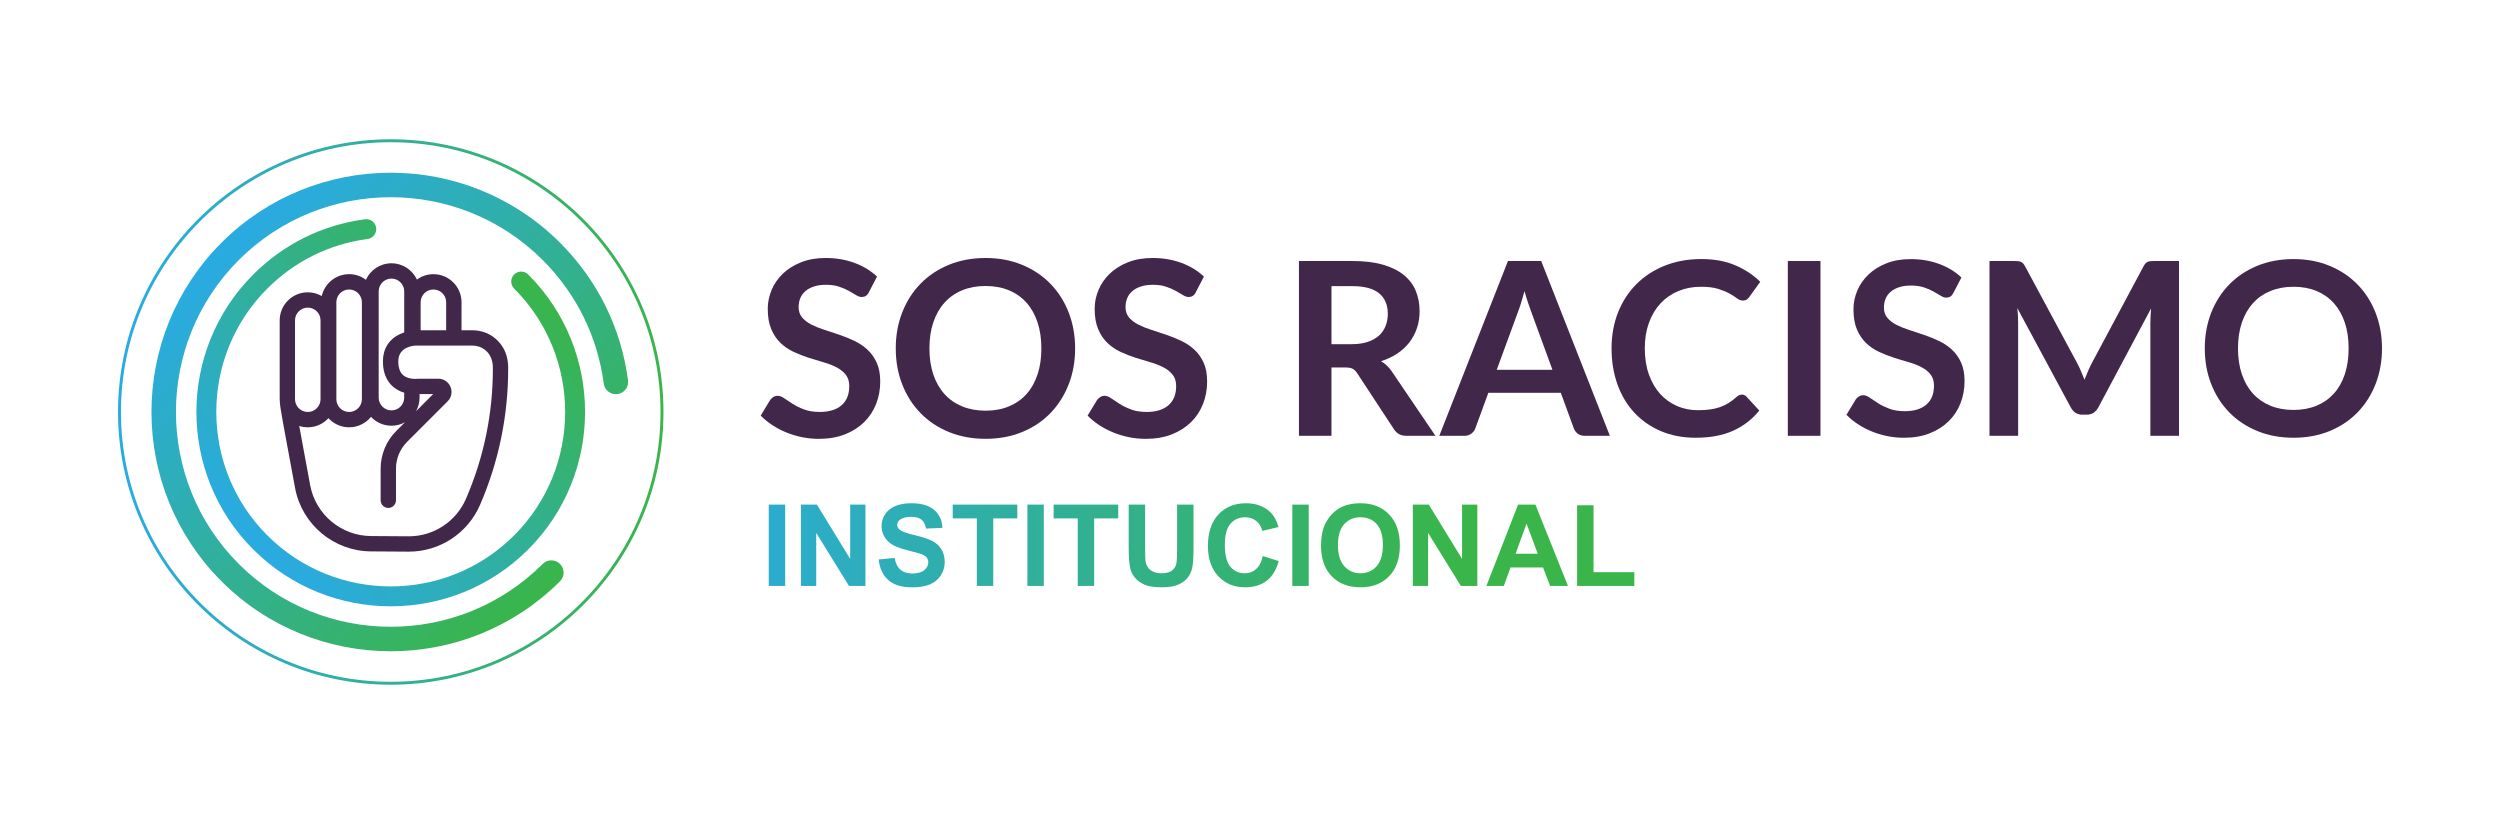 <?xml version="1.0" encoding="UTF-8" standalone="no"?>
<svg
   version="1.1"
   viewBox="0 0 1761.35 580.55"
   id="svg24"
   sodipodi:docname="SOSRacismo_institucional.svg"
   inkscape:version="1.4 (86a8ad7, 2024-10-11)"
   xmlns:inkscape="http://www.inkscape.org/namespaces/inkscape"
   xmlns:sodipodi="http://sodipodi.sourceforge.net/DTD/sodipodi-0.dtd"
   xmlns:xlink="http://www.w3.org/1999/xlink"
   xmlns="http://www.w3.org/2000/svg"
   xmlns:svg="http://www.w3.org/2000/svg">
  <sodipodi:namedview
     id="namedview24"
     pagecolor="#ffffff"
     bordercolor="#000000"
     borderopacity="0.25"
     inkscape:showpageshadow="2"
     inkscape:pageopacity="0.0"
     inkscape:pagecheckerboard="0"
     inkscape:deskcolor="#d1d1d1"
     inkscape:zoom="0.50415875"
     inkscape:cx="994.72636"
     inkscape:cy="98.18336"
     inkscape:window-width="1920"
     inkscape:window-height="1009"
     inkscape:window-x="-8"
     inkscape:window-y="-8"
     inkscape:window-maximized="1"
     inkscape:current-layer="g22" />
  <defs
     id="defs2">
    <rect
       x="612.902"
       y="398.684"
       width="1097.869"
       height="153.721"
       id="rect24" />
    <style
       id="style1">
      .cls-1 {
        fill: url(#Gradiente_sem_nome_10-2);
      }

      .cls-2 {
        stroke-width: 1.5px;
      }

      .cls-2, .cls-3, .cls-4 {
        fill: #41284b;
      }

      .cls-2, .cls-4 {
        stroke: #41284b;
        stroke-miterlimit: 10;
      }

      .cls-5 {
        fill: url(#Gradiente_sem_nome_10-4);
      }

      .cls-6 {
        fill: url(#Gradiente_sem_nome_10);
      }

      .cls-7 {
        fill: url(#Gradiente_sem_nome_10-3);
      }
    </style>
    <linearGradient
       id="Gradiente_sem_nome_10"
       data-name="Gradiente sem nome 10"
       x1="2581.39"
       y1="-3795.51"
       x2="2855.35"
       y2="-3795.51"
       gradientTransform="translate(1036.95 4896.28) rotate(-45)"
       gradientUnits="userSpaceOnUse">
      <stop
         offset=".01"
         stop-color="#29abe2"
         id="stop1" />
      <stop
         offset="1"
         stop-color="#39b54a"
         id="stop2" />
    </linearGradient>
    <linearGradient
       id="Gradiente_sem_nome_10-2"
       data-name="Gradiente sem nome 10"
       x1="-536.4"
       y1="-140.35"
       x2="-199.08"
       y2="-140.35"
       gradientTransform="translate(436.08 649.55) rotate(45)"
       xlink:href="#Gradiente_sem_nome_10" />
    <linearGradient
       id="Gradiente_sem_nome_10-3"
       data-name="Gradiente sem nome 10"
       x1="83.14"
       y1="290.27"
       x2="467.44"
       y2="290.27"
       xlink:href="#Gradiente_sem_nome_10"
       gradientTransform="matrix(1,0,0,1,0,0)" />
    <linearGradient
       id="Gradiente_sem_nome_10-4"
       data-name="Gradiente sem nome 10"
       x1="541.58"
       y1="383.92"
       x2="1100.82"
       y2="383.92"
       gradientTransform="matrix(1,0,0,1,0,0)"
       xlink:href="#Gradiente_sem_nome_10" />
    <linearGradient
       id="SVGID_1_"
       gradientUnits="userSpaceOnUse"
       x1="2279.959"
       y1="-2370.399"
       x2="2553.915"
       y2="-2370.399"
       gradientTransform="matrix(0.707,-0.707,0.707,0.707,175.677,3598.855)">
			<stop
   offset="0.012"
   style="stop-color:#29ABE2"
   id="stop1-7" />

			<stop
   offset="1"
   style="stop-color:#39B54A"
   id="stop2-1" />

		</linearGradient>
    <linearGradient
       id="SVGID_00000142135717041661362340000015161775407565075627_"
       gradientUnits="userSpaceOnUse"
       x1="-1498.994"
       y1="-1444.754"
       x2="-1161.675"
       y2="-1444.754"
       gradientTransform="matrix(0.707,0.707,-0.707,0.707,127.676,2175.981)">
			<stop
   offset="0.012"
   style="stop-color:#29ABE2"
   id="stop3" />

			<stop
   offset="1"
   style="stop-color:#39B54A"
   id="stop4" />

		</linearGradient>
    <linearGradient
       id="SVGID_00000176750173385179519320000011372556448442576006_"
       gradientUnits="userSpaceOnUse"
       x1="16.431"
       y1="213.697"
       x2="400.732"
       y2="213.697">
			<stop
   offset="0.012"
   style="stop-color:#29ABE2"
   id="stop5" />

			<stop
   offset="1"
   style="stop-color:#39B54A"
   id="stop6" />

		</linearGradient>
  </defs>
  <!-- Generator: Adobe Illustrator 28.7.1, SVG Export Plug-In . SVG Version: 1.2.0 Build 142)  -->
  <g
     id="g24">
    <g
       id="Camada_1">
      <g
         id="g23"
         style="display:inline">
        <g
           id="g22"
           style="display:inline"
           inkscape:label="sos-racismo">
          <g
             id="g14">
            <path
               class="cls-3"
               d="m 612.22,205.81 c -0.63,1.27 -1.37,2.16 -2.2,2.67 -0.83,0.52 -1.83,0.78 -2.97,0.78 -1.14,0 -2.44,-0.44 -3.88,-1.33 -1.44,-0.89 -3.13,-1.88 -5.09,-2.97 -1.95,-1.09 -4.24,-2.08 -6.85,-2.97 -2.62,-0.89 -5.7,-1.34 -9.27,-1.34 -3.22,0 -6.02,0.39 -8.4,1.16 -2.39,0.78 -4.4,1.85 -6.03,3.23 -1.64,1.38 -2.86,3.03 -3.66,4.96 -0.81,1.93 -1.21,4.04 -1.21,6.34 0,2.93 0.82,5.37 2.46,7.33 1.64,1.96 3.81,3.62 6.51,5 2.7,1.38 5.78,2.62 9.22,3.71 3.45,1.09 6.97,2.25 10.56,3.49 3.59,1.24 7.11,2.67 10.56,4.31 3.45,1.64 6.52,3.71 9.22,6.21 2.7,2.5 4.87,5.56 6.51,9.18 1.64,3.62 2.46,8.02 2.46,13.19 0,5.63 -0.96,10.9 -2.89,15.82 -1.93,4.91 -4.74,9.2 -8.45,12.84 -3.71,3.65 -8.23,6.52 -13.58,8.62 -5.34,2.1 -11.47,3.15 -18.36,3.15 -3.96,0 -7.87,-0.39 -11.72,-1.16 -3.85,-0.78 -7.54,-1.88 -11.08,-3.32 -3.53,-1.44 -6.84,-3.16 -9.91,-5.17 -3.07,-2.01 -5.82,-4.25 -8.23,-6.72 l 6.72,-11.12 c 0.63,-0.8 1.39,-1.48 2.28,-2.03 0.89,-0.55 1.88,-0.82 2.97,-0.82 1.44,0 2.99,0.59 4.65,1.77 1.67,1.18 3.63,2.49 5.9,3.92 2.27,1.44 4.94,2.75 8.02,3.92 3.07,1.18 6.77,1.77 11.08,1.77 6.61,0 11.72,-1.57 15.34,-4.7 3.62,-3.13 5.43,-7.63 5.43,-13.49 0,-3.28 -0.82,-5.95 -2.46,-8.02 -1.64,-2.07 -3.81,-3.81 -6.51,-5.22 -2.7,-1.41 -5.78,-2.6 -9.22,-3.58 -3.45,-0.98 -6.95,-2.04 -10.52,-3.19 -3.56,-1.15 -7.07,-2.53 -10.52,-4.14 -3.45,-1.61 -6.52,-3.71 -9.22,-6.29 -2.7,-2.59 -4.87,-5.82 -6.51,-9.7 -1.64,-3.88 -2.46,-8.66 -2.46,-14.35 0,-4.54 0.91,-8.97 2.72,-13.27 1.81,-4.31 4.45,-8.13 7.93,-11.47 3.48,-3.33 7.74,-6 12.8,-8.02 5.06,-2.01 10.83,-3.02 17.33,-3.02 7.36,0 14.14,1.15 20.34,3.45 6.21,2.3 11.49,5.52 15.86,9.65 l -5.69,10.95 z"
               id="path12" />
            <path
               class="cls-3"
               d="m 757.47,245.47 c 0,9.14 -1.52,17.6 -4.57,25.39 -3.05,7.79 -7.33,14.52 -12.84,20.21 -5.52,5.69 -12.15,10.13 -19.91,13.32 -7.76,3.19 -16.35,4.78 -25.77,4.78 -9.42,0 -18.03,-1.59 -25.82,-4.78 -7.79,-3.19 -14.45,-7.63 -20,-13.32 -5.55,-5.69 -9.84,-12.43 -12.89,-20.21 -3.05,-7.79 -4.57,-16.25 -4.57,-25.39 0,-9.14 1.52,-17.6 4.57,-25.39 3.04,-7.79 7.34,-14.52 12.89,-20.21 5.55,-5.69 12.21,-10.13 20,-13.32 7.79,-3.19 16.39,-4.78 25.82,-4.78 9.43,0 18.02,1.61 25.77,4.83 7.76,3.22 14.4,7.66 19.91,13.32 5.52,5.66 9.8,12.38 12.84,20.17 3.04,7.79 4.57,16.25 4.57,25.39 z m -23.79,0 c 0,-6.84 -0.91,-12.97 -2.71,-18.4 -1.81,-5.43 -4.41,-10.04 -7.8,-13.84 -3.39,-3.79 -7.51,-6.7 -12.37,-8.71 -4.86,-2.01 -10.33,-3.02 -16.42,-3.02 -6.09,0 -11.58,1.01 -16.46,3.02 -4.89,2.01 -9.04,4.91 -12.46,8.71 -3.42,3.79 -6.05,8.4 -7.89,13.84 -1.84,5.43 -2.76,11.57 -2.76,18.4 0,6.83 0.92,12.97 2.76,18.4 1.84,5.43 4.47,10.03 7.89,13.79 3.42,3.77 7.57,6.65 12.46,8.66 4.88,2.01 10.37,3.02 16.46,3.02 6.09,0 11.56,-1 16.42,-3.02 4.86,-2.01 8.98,-4.9 12.37,-8.66 3.39,-3.76 5.99,-8.36 7.8,-13.79 1.81,-5.43 2.71,-11.56 2.71,-18.4 z"
               id="path13" />
            <path
               class="cls-3"
               d="m 842.55,205.81 c -0.63,1.27 -1.37,2.16 -2.2,2.67 -0.83,0.52 -1.83,0.78 -2.97,0.78 -1.14,0 -2.44,-0.44 -3.88,-1.33 -1.44,-0.89 -3.13,-1.88 -5.09,-2.97 -1.95,-1.09 -4.24,-2.08 -6.85,-2.97 -2.62,-0.89 -5.7,-1.34 -9.27,-1.34 -3.22,0 -6.02,0.39 -8.4,1.16 -2.39,0.78 -4.4,1.85 -6.03,3.23 -1.64,1.38 -2.86,3.03 -3.66,4.96 -0.81,1.93 -1.21,4.04 -1.21,6.34 0,2.93 0.82,5.37 2.46,7.33 1.64,1.96 3.81,3.62 6.51,5 2.7,1.38 5.78,2.62 9.22,3.71 3.45,1.09 6.97,2.25 10.56,3.49 3.59,1.24 7.11,2.67 10.56,4.31 3.45,1.64 6.52,3.71 9.22,6.21 2.7,2.5 4.87,5.56 6.51,9.18 1.64,3.62 2.45,8.02 2.45,13.19 0,5.63 -0.96,10.9 -2.89,15.82 -1.93,4.91 -4.74,9.2 -8.45,12.84 -3.71,3.65 -8.23,6.52 -13.58,8.62 -5.34,2.1 -11.47,3.15 -18.36,3.15 -3.96,0 -7.87,-0.39 -11.72,-1.16 -3.85,-0.78 -7.54,-1.88 -11.08,-3.32 -3.53,-1.44 -6.84,-3.16 -9.91,-5.17 -3.07,-2.01 -5.82,-4.25 -8.23,-6.72 l 6.72,-11.12 c 0.63,-0.8 1.39,-1.48 2.28,-2.03 0.89,-0.55 1.88,-0.82 2.97,-0.82 1.44,0 2.99,0.59 4.65,1.77 1.67,1.18 3.63,2.49 5.9,3.92 2.27,1.44 4.94,2.75 8.02,3.92 3.07,1.18 6.77,1.77 11.08,1.77 6.61,0 11.72,-1.57 15.34,-4.7 3.62,-3.13 5.43,-7.63 5.43,-13.49 0,-3.28 -0.82,-5.95 -2.46,-8.02 -1.64,-2.07 -3.81,-3.81 -6.51,-5.22 -2.7,-1.41 -5.78,-2.6 -9.22,-3.58 -3.45,-0.98 -6.95,-2.04 -10.52,-3.19 -3.56,-1.15 -7.07,-2.53 -10.52,-4.14 -3.45,-1.61 -6.52,-3.71 -9.22,-6.29 -2.7,-2.59 -4.87,-5.82 -6.51,-9.7 -1.64,-3.88 -2.46,-8.66 -2.46,-14.35 0,-4.54 0.91,-8.97 2.72,-13.27 1.81,-4.31 4.45,-8.13 7.93,-11.47 3.48,-3.33 7.74,-6 12.8,-8.02 5.06,-2.01 10.83,-3.02 17.33,-3.02 7.36,0 14.14,1.15 20.34,3.45 6.21,2.3 11.49,5.52 15.86,9.65 l -5.69,10.95 z"
               id="path14" />
          </g>
          <g
             id="g21">
            <path
               class="cls-3"
               d="m 938.07,258.92 v 48.12 H 915.16 V 183.88 h 37.56 c 8.4,0 15.6,0.87 21.59,2.6 5.99,1.73 10.91,4.16 14.74,7.28 3.83,3.12 6.64,6.86 8.43,11.2 1.79,4.35 2.68,9.13 2.68,14.35 0,4.15 -0.61,8.07 -1.83,11.75 -1.22,3.69 -2.98,7.04 -5.28,10.05 -2.3,3.01 -5.14,5.65 -8.52,7.92 -3.38,2.27 -7.23,4.09 -11.54,5.45 2.9,1.65 5.4,4 7.5,7.07 l 30.83,45.48 h -20.61 c -1.99,0 -3.68,-0.4 -5.07,-1.19 -1.39,-0.79 -2.57,-1.93 -3.53,-3.41 l -25.89,-39.44 c -0.97,-1.48 -2.03,-2.52 -3.19,-3.15 -1.17,-0.63 -2.88,-0.94 -5.15,-0.94 h -9.8 z m 0,-16.44 h 14.31 c 4.32,0 8.08,-0.54 11.29,-1.62 3.21,-1.08 5.85,-2.57 7.92,-4.47 2.07,-1.9 3.62,-4.16 4.64,-6.77 1.02,-2.61 1.53,-5.48 1.53,-8.6 0,-6.25 -2.06,-11.04 -6.17,-14.4 -4.12,-3.35 -10.41,-5.03 -18.86,-5.03 h -14.65 v 40.88 z"
               id="path15" />
            <path
               class="cls-3"
               d="m 1134.22,307.05 h -17.72 c -1.99,0 -3.62,-0.5 -4.9,-1.49 -1.28,-0.99 -2.2,-2.23 -2.77,-3.71 l -9.2,-25.13 h -51.02 l -9.2,25.13 c -0.45,1.31 -1.35,2.5 -2.68,3.58 -1.33,1.08 -2.97,1.62 -4.89,1.62 h -17.8 l 48.38,-123.16 h 23.42 z m -79.72,-46.51 h 39.26 l -14.99,-40.97 c -0.68,-1.81 -1.44,-3.96 -2.26,-6.43 -0.83,-2.47 -1.63,-5.15 -2.43,-8.05 -0.8,2.9 -1.57,5.6 -2.34,8.09 -0.77,2.5 -1.52,4.68 -2.25,6.56 z"
               id="path16" />
            <path
               class="cls-3"
               d="m 1227.23,278 c 1.25,0 2.33,0.48 3.24,1.45 l 9.03,9.8 c -5,6.19 -11.15,10.93 -18.44,14.22 -7.3,3.29 -16.06,4.94 -26.28,4.94 -9.15,0 -17.36,-1.56 -24.66,-4.69 -7.3,-3.12 -13.53,-7.47 -18.7,-13.03 -5.17,-5.56 -9.13,-12.21 -11.88,-19.93 -2.76,-7.72 -4.13,-16.16 -4.13,-25.3 0,-9.14 1.53,-17.73 4.6,-25.42 3.07,-7.69 7.38,-14.32 12.95,-19.89 5.56,-5.56 12.22,-9.89 19.97,-12.99 7.75,-3.09 16.31,-4.64 25.68,-4.64 9.37,0 17.13,1.46 23.97,4.39 6.84,2.92 12.71,6.8 17.59,11.63 l -7.67,10.65 c -0.45,0.68 -1.04,1.28 -1.75,1.79 -0.71,0.51 -1.69,0.76 -2.94,0.76 -1.31,0 -2.64,-0.51 -4,-1.53 -1.36,-1.02 -3.09,-2.13 -5.2,-3.32 -2.1,-1.19 -4.76,-2.3 -7.96,-3.32 -3.21,-1.02 -7.28,-1.53 -12.22,-1.53 -5.79,0 -11.12,1.01 -15.97,3.03 -4.85,2.01 -9.03,4.9 -12.52,8.64 -3.49,3.75 -6.22,8.31 -8.18,13.67 -1.96,5.36 -2.94,11.4 -2.94,18.1 0,6.7 0.98,13.09 2.94,18.48 1.96,5.4 4.61,9.94 7.96,13.63 3.35,3.69 7.3,6.51 11.84,8.47 4.54,1.96 9.43,2.94 14.65,2.94 3.12,0 5.95,-0.17 8.47,-0.51 2.53,-0.34 4.85,-0.88 6.99,-1.62 2.13,-0.74 4.15,-1.69 6.05,-2.85 1.9,-1.16 3.79,-2.6 5.67,-4.3 0.57,-0.51 1.16,-0.92 1.79,-1.23 0.62,-0.31 1.31,-0.47 2.04,-0.47 z"
               id="path17" />
            <path
               class="cls-3"
               d="m 1282.59,307.05 h -23 V 183.89 h 23 z"
               id="path18" />
            <path
               class="cls-3"
               d="m 1376.28,206.29 c -0.63,1.25 -1.35,2.13 -2.17,2.64 -0.83,0.51 -1.8,0.77 -2.94,0.77 -1.14,0 -2.41,-0.44 -3.83,-1.32 -1.42,-0.88 -3.1,-1.86 -5.03,-2.94 -1.93,-1.08 -4.19,-2.06 -6.77,-2.94 -2.59,-0.88 -5.64,-1.32 -9.16,-1.32 -3.18,0 -5.95,0.38 -8.31,1.15 -2.36,0.77 -4.35,1.83 -5.96,3.2 -1.62,1.36 -2.83,2.99 -3.62,4.89 -0.8,1.91 -1.19,3.99 -1.19,6.26 0,2.89 0.81,5.31 2.43,7.24 1.62,1.93 3.76,3.58 6.43,4.94 2.67,1.36 5.71,2.59 9.11,3.67 3.41,1.08 6.88,2.23 10.44,3.45 3.55,1.22 7.03,2.64 10.43,4.26 3.41,1.62 6.44,3.67 9.11,6.13 2.67,2.47 4.81,5.49 6.43,9.07 1.62,3.57 2.43,7.92 2.43,13.03 0,5.57 -0.95,10.77 -2.85,15.63 -1.9,4.86 -4.68,9.09 -8.35,12.69 -3.66,3.6 -8.13,6.44 -13.41,8.52 -5.28,2.08 -11.33,3.11 -18.14,3.11 -3.92,0 -7.78,-0.39 -11.59,-1.15 -3.8,-0.77 -7.45,-1.86 -10.95,-3.28 -3.49,-1.42 -6.76,-3.12 -9.79,-5.11 -3.04,-1.99 -5.75,-4.2 -8.13,-6.64 l 6.64,-10.99 c 0.63,-0.8 1.37,-1.46 2.26,-2 0.88,-0.54 1.86,-0.81 2.94,-0.81 1.42,0 2.95,0.58 4.6,1.75 1.64,1.16 3.59,2.46 5.83,3.88 2.24,1.42 4.88,2.71 7.92,3.87 3.04,1.17 6.69,1.75 10.95,1.75 6.53,0 11.59,-1.55 15.16,-4.64 3.58,-3.09 5.37,-7.54 5.37,-13.33 0,-3.24 -0.81,-5.88 -2.43,-7.92 -1.62,-2.04 -3.76,-3.76 -6.43,-5.15 -2.67,-1.39 -5.71,-2.57 -9.11,-3.53 -3.41,-0.97 -6.87,-2.01 -10.39,-3.15 -3.52,-1.13 -6.98,-2.5 -10.39,-4.09 -3.41,-1.59 -6.45,-3.66 -9.12,-6.22 -2.67,-2.56 -4.81,-5.75 -6.43,-9.58 -1.62,-3.83 -2.43,-8.56 -2.43,-14.18 0,-4.49 0.89,-8.86 2.68,-13.12 1.79,-4.26 4.4,-8.04 7.84,-11.33 3.44,-3.29 7.65,-5.93 12.65,-7.92 5,-1.99 10.71,-2.98 17.12,-2.98 7.27,0 13.97,1.14 20.1,3.41 6.13,2.27 11.36,5.45 15.67,9.54 l -5.62,10.81 z"
               id="path19" />
            <path
               class="cls-3"
               d="m 1466.18,261.61 c 0.82,1.96 1.63,3.93 2.43,5.92 0.8,-2.05 1.62,-4.06 2.47,-6.05 0.85,-1.99 1.76,-3.89 2.72,-5.71 l 36.45,-68.22 c 0.45,-0.85 0.92,-1.53 1.4,-2.04 0.48,-0.51 1.03,-0.88 1.62,-1.11 0.59,-0.23 1.26,-0.37 2,-0.43 0.74,-0.05 1.62,-0.08 2.64,-0.08 h 17.29 v 123.16 h -20.18 V 227.5 c 0,-1.48 0.04,-3.09 0.13,-4.85 0.08,-1.76 0.21,-3.55 0.38,-5.37 l -37.22,69.84 c -0.85,1.59 -1.96,2.83 -3.32,3.71 -1.36,0.88 -2.95,1.32 -4.77,1.32 h -3.15 c -1.82,0 -3.41,-0.44 -4.77,-1.32 -1.36,-0.88 -2.47,-2.12 -3.32,-3.71 l -37.73,-70.1 c 0.23,1.87 0.39,3.71 0.47,5.49 0.08,1.79 0.13,3.45 0.13,4.99 v 79.55 h -20.18 V 183.89 h 17.29 c 1.02,0 1.9,0.03 2.64,0.08 0.74,0.06 1.4,0.2 2,0.43 0.6,0.23 1.15,0.6 1.66,1.11 0.51,0.51 0.99,1.19 1.45,2.04 l 36.8,68.39 c 0.96,1.82 1.86,3.71 2.68,5.67 z"
               id="path20" />
            <path
               class="cls-3"
               d="m 1678.21,245.47 c 0,9.03 -1.51,17.39 -4.51,25.08 -3.01,7.69 -7.24,14.35 -12.69,19.97 -5.45,5.62 -12.01,10.01 -19.68,13.16 -7.67,3.15 -16.15,4.73 -25.46,4.73 -9.31,0 -17.82,-1.58 -25.51,-4.73 -7.69,-3.15 -14.28,-7.54 -19.76,-13.16 -5.48,-5.62 -9.73,-12.28 -12.73,-19.97 -3.01,-7.69 -4.51,-16.05 -4.51,-25.08 0,-9.03 1.5,-17.39 4.51,-25.08 3.01,-7.69 7.25,-14.35 12.73,-19.97 5.48,-5.62 12.07,-10.01 19.76,-13.16 7.69,-3.15 16.2,-4.73 25.51,-4.73 9.31,0 17.8,1.59 25.46,4.77 7.67,3.18 14.23,7.57 19.68,13.16 5.45,5.59 9.68,12.24 12.69,19.93 3.01,7.69 4.51,16.05 4.51,25.08 z m -23.51,0 c 0,-6.76 -0.89,-12.82 -2.68,-18.18 -1.79,-5.37 -4.36,-9.92 -7.71,-13.67 -3.35,-3.75 -7.43,-6.61 -12.22,-8.6 -4.8,-1.99 -10.21,-2.98 -16.23,-2.98 -6.02,0 -11.44,1 -16.27,2.98 -4.83,1.99 -8.93,4.85 -12.31,8.6 -3.38,3.75 -5.98,8.3 -7.8,13.67 -1.82,5.37 -2.72,11.43 -2.72,18.18 0,6.75 0.91,12.82 2.72,18.18 1.82,5.37 4.41,9.91 7.8,13.63 3.37,3.72 7.48,6.57 12.31,8.56 4.83,1.99 10.25,2.98 16.27,2.98 6.02,0 11.43,-0.99 16.23,-2.98 4.8,-1.99 8.87,-4.84 12.22,-8.56 3.35,-3.72 5.92,-8.26 7.71,-13.63 1.79,-5.37 2.68,-11.43 2.68,-18.18 z"
               id="path21" />
          </g>
        </g>
        <path
           class="cls-5"
           d="m 618.371,470.744 v -57.266 h 11.562 v 57.266 z m 22.695,0 v -57.266 h 11.25 l 23.438,38.242 v -38.242 h 10.742 v 57.266 H 674.895 L 651.809,433.4 v 37.344 z m 54.727,-18.633 11.25,-1.094 q 1.016,5.664 4.102,8.32 3.125,2.656 8.398,2.656 5.586,0 8.398,-2.344 2.852,-2.383 2.852,-5.547 0,-2.031 -1.211,-3.438 -1.172,-1.445 -4.141,-2.5 -2.031,-0.703 -9.258,-2.5 -9.297,-2.305 -13.047,-5.664 -5.273,-4.727 -5.273,-11.523 0,-4.375 2.461,-8.164 2.5,-3.828 7.148,-5.82 4.688,-1.992 11.289,-1.992 10.781,0 16.211,4.727 5.469,4.727 5.742,12.617 l -11.562,0.508 q -0.742,-4.414 -3.203,-6.328 -2.422,-1.953 -7.305,-1.953 -5.039,0 -7.891,2.07 -1.836,1.328 -1.836,3.555 0,2.031 1.719,3.477 2.188,1.836 10.625,3.828 8.438,1.992 12.461,4.141 4.062,2.109 6.328,5.82 2.305,3.672 2.305,9.102 0,4.922 -2.734,9.219 -2.734,4.297 -7.734,6.406 -5,2.07 -12.461,2.07 -10.859,0 -16.68,-5 -5.82,-5.039 -6.953,-14.648 z m 69.18,18.633 v -47.578 h -16.992 v -9.688 h 45.508 v 9.688 h -16.953 v 47.578 z m 35.625,0 v -57.266 h 11.562 v 57.266 z m 35.469,0 v -47.578 h -16.992 v -9.688 h 45.508 v 9.688 h -16.953 v 47.578 z m 35.898,-57.266 h 11.562 v 31.016 q 0,7.383 0.43,9.57 0.742,3.516 3.516,5.664 2.812,2.109 7.656,2.109 4.922,0 7.422,-1.992 2.5,-2.031 3.008,-4.961 0.508,-2.93 0.508,-9.727 v -31.68 h 11.562 v 30.078 q 0,10.312 -0.938,14.57 -0.938,4.258 -3.477,7.188 -2.5,2.93 -6.719,4.688 -4.219,1.719 -11.016,1.719 -8.203,0 -12.461,-1.875 -4.219,-1.914 -6.68,-4.922 -2.461,-3.047 -3.242,-6.367 -1.133,-4.922 -1.133,-14.531 z m 94.492,36.211 11.211,3.555 q -2.578,9.375 -8.594,13.945 -5.977,4.531 -15.195,4.531 -11.406,0 -18.75,-7.773 -7.344,-7.812 -7.344,-21.328 0,-14.297 7.383,-22.188 7.383,-7.93 19.414,-7.93 10.508,0 17.07,6.211 3.906,3.672 5.859,10.547 l -11.445,2.734 q -1.016,-4.453 -4.258,-7.031 -3.203,-2.578 -7.812,-2.578 -6.367,0 -10.352,4.57 -3.945,4.57 -3.945,14.805 0,10.859 3.906,15.469 3.906,4.609 10.156,4.609 4.609,0 7.93,-2.93 3.32,-2.93 4.766,-9.219 z m 20.781,21.055 v -57.266 h 11.562 v 57.266 z m 20.234,-28.281 q 0,-8.75 2.617,-14.688 1.953,-4.375 5.312,-7.852 3.398,-3.477 7.422,-5.156 5.352,-2.266 12.344,-2.266 12.656,0 20.234,7.852 7.617,7.852 7.617,21.836 0,13.867 -7.539,21.719 -7.539,7.812 -20.156,7.812 -12.773,0 -20.312,-7.773 -7.539,-7.812 -7.539,-21.484 z m 11.914,-0.391 q 0,9.727 4.492,14.766 4.492,5 11.406,5 6.914,0 11.328,-4.961 4.453,-5 4.453,-14.961 0,-9.844 -4.336,-14.688 -4.297,-4.844 -11.445,-4.844 -7.149,0 -11.524,4.922 -4.375,4.883 -4.375,14.766 z m 52.773,28.672 v -57.266 h 11.25 l 23.438,38.242 v -38.242 h 10.742 v 57.266 h -11.601 l -23.086,-37.344 v 37.344 z m 109.297,0 h -12.578 l -5,-13.008 h -22.891 l -4.727,13.008 h -12.266 l 22.305,-57.266 h 12.226 z m -21.289,-22.656 -7.891,-21.25 -7.734,21.25 z m 27.734,22.656 v -56.797 h 11.562 v 47.148 h 28.75 v 9.648 z"
           id="text24"
           style="font-weight:bold;font-size:80px;font-family:Arial;-inkscape-font-specification:'Arial, Bold';white-space:pre"
           transform="translate(-76.753,-57.942)"
           aria-label="INSTITUCIONAL"
           inkscape:label="path-institucional" />
        <g
           id="g6"
           style="display:inline"
           transform="translate(66.71,76.57)"
           inkscape:label="logo">
		<path
   class="st0"
   d="m 280.88,160.82 c -4.24,-3.09 -9.46,-4.72 -15.09,-4.72 h -7.34 v -19.71 c 0,-10.92 -8.88,-19.8 -19.8,-19.8 -4.34,0 -8.35,1.42 -11.62,3.8 -3.15,-6.76 -10,-11.47 -17.94,-11.47 -8,0 -14.88,4.77 -18.01,11.61 -3.3,-2.47 -7.38,-3.95 -11.81,-3.95 -9.41,0 -17.3,6.61 -19.3,15.42 -2.9,-1.67 -6.25,-2.64 -9.84,-2.64 -10.92,0 -19.8,8.88 -19.8,19.8 v 55.53 c 0,0.79 0.06,1.57 0.15,2.34 0.09,3.12 1.94,13.34 10.69,60.23 4.8,25.69 27.25,44.47 53.39,44.65 l 26.38,0.18 h 0.37 c 21.84,0 41.55,-12.96 50.21,-33.01 13.14,-30.43 19.8,-62.67 19.8,-95.81 v -0.52 c 0.01,-11.83 -5.68,-18.46 -10.44,-21.93 z m -92.63,43.87 c 0,4.96 -4.03,8.99 -8.99,8.99 -4.96,0 -8.99,-4.03 -8.99,-8.99 v -68.31 c 0,-4.96 4.03,-8.99 8.99,-8.99 4.96,0 8.99,4.03 8.99,8.99 z m -29.13,0 c 0,4.96 -4.03,8.99 -8.99,8.99 -4.96,0 -8.99,-4.03 -8.99,-8.99 v -55.53 c 0,-4.96 4.03,-8.99 8.99,-8.99 4.96,0 8.99,4.03 8.99,8.99 z m -8.99,19.8 c 5.76,0 10.94,-2.49 14.57,-6.43 3.62,3.94 8.8,6.43 14.57,6.43 6.22,0 11.77,-2.89 15.4,-7.38 3.61,3.85 8.73,6.27 14.42,6.27 3.46,0 6.71,-0.9 9.54,-2.46 l -6.13,6.13 c -7.12,7.12 -11.04,16.59 -11.04,26.65 v 22.19 c 0,2.98 2.43,5.41 5.41,5.41 2.98,0 5.41,-2.43 5.41,-5.41 V 253.7 c 0,-7.18 2.8,-13.93 7.87,-19.01 l 28.52,-28.52 c 2.68,-2.68 3.47,-6.67 2.02,-10.17 -1.45,-3.5 -4.84,-5.76 -8.63,-5.76 h -13.82 c -0.24,0 -0.51,0.02 -0.74,0.05 -0.06,0 -6.37,0.78 -10.2,-2.57 -2.26,-1.97 -3.4,-5.26 -3.4,-9.77 0,-10.45 11.25,-11.02 12.5,-11.05 h 39.4 c 3.33,0 6.34,0.92 8.72,2.65 3.98,2.91 6.01,7.34 6.01,13.2 v 0.52 c 0,31.66 -6.36,62.45 -18.92,91.52 -6.95,16.09 -22.76,26.49 -40.28,26.49 l -26.67,-0.18 c -20.97,-0.14 -38.99,-15.21 -42.84,-35.82 -3.7,-19.82 -6.13,-33 -7.71,-41.74 1.89,0.61 3.91,0.95 6.02,0.95 z m 97.5,-68.39 h -17.98 v -19.72 c 0,-4.96 4.03,-8.99 8.99,-8.99 4.96,0 8.99,4.03 8.99,8.99 z m -18.74,47.48 v -2.52 h 9.6 l -12.06,12.06 c 1.56,-2.83 2.46,-6.08 2.46,-9.54 z M 218.07,157.6 c -0.95,0.31 -1.94,0.69 -2.92,1.15 -7.79,3.63 -12.08,10.45 -12.08,19.2 0,7.81 2.41,13.86 7.17,17.97 2.45,2.12 5.2,3.41 7.83,4.18 v 3.47 c 0,4.96 -4.03,8.99 -8.99,8.99 -4.96,0 -8.99,-4.03 -8.99,-8.99 V 128.7 c 0,-4.96 4.03,-8.99 8.99,-8.99 4.96,0 8.99,4.03 8.99,8.99 z"
   id="path1"
   style="fill:#41284b" />

		
			<linearGradient
   id="linearGradient8"
   gradientUnits="userSpaceOnUse"
   x1="2279.959"
   y1="-2370.399"
   x2="2553.915"
   y2="-2370.399"
   gradientTransform="matrix(0.707,-0.707,0.707,0.707,175.677,3598.855)">
			<stop
   offset="0.012"
   style="stop-color:#29ABE2"
   id="stop7" />

			<stop
   offset="1"
   style="stop-color:#39B54A"
   id="stop8" />

		</linearGradient>

		<path
   class="st1"
   d="m 111.72,310.55 c 53.41,53.41 140.31,53.41 193.72,0 53.41,-53.41 53.4,-140.31 0,-193.72 -2.74,-2.74 -7.18,-2.74 -9.92,0 -2.74,2.74 -2.74,7.18 0,9.91 47.94,47.94 47.94,125.94 0,173.89 -47.94,47.95 -125.95,47.94 -173.89,0 -47.94,-47.94 -47.94,-125.95 0,-173.89 19.28,-19.28 43.72,-31.36 70.67,-34.94 3.84,-0.51 6.54,-4.03 6.03,-7.87 -0.51,-3.84 -4.04,-6.54 -7.87,-6.02 -30.03,3.98 -57.26,17.44 -78.74,38.92 -53.4,53.41 -53.41,140.32 0,193.72"
   id="path2-1"
   style="fill:url(#SVGID_1_)" />

		
			<linearGradient
   id="linearGradient10"
   gradientUnits="userSpaceOnUse"
   x1="-1498.994"
   y1="-1444.754"
   x2="-1161.675"
   y2="-1444.754"
   gradientTransform="matrix(0.707,0.707,-0.707,0.707,127.676,2175.981)">
			<stop
   offset="0.012"
   style="stop-color:#29ABE2"
   id="stop9" />

			<stop
   offset="1"
   style="stop-color:#39B54A"
   id="stop10" />

		</linearGradient>

		<path
   style="fill:url(#SVGID_00000142135717041661362340000015161775407565075627_)"
   d="m 89.32,94.44 c -65.76,65.76 -65.76,172.76 0,238.52 65.76,65.76 172.76,65.76 238.52,0 3.37,-3.37 3.37,-8.84 0,-12.21 -3.37,-3.37 -8.84,-3.37 -12.21,0 -59.03,59.03 -155.07,59.03 -214.1,0 -59.03,-59.03 -59.03,-155.07 0,-214.1 59.03,-59.03 155.07,-59.03 214.1,0 23.74,23.74 38.62,53.83 43.02,87.02 0.63,4.72 4.97,8.05 9.7,7.42 4.73,-0.63 8.05,-4.97 7.42,-9.7 -4.9,-36.98 -21.48,-70.51 -47.92,-96.95 -65.77,-65.76 -172.77,-65.76 -238.53,0"
   id="path4-5" />

		
			<linearGradient
   id="linearGradient12"
   gradientUnits="userSpaceOnUse"
   x1="16.431"
   y1="213.697"
   x2="400.732"
   y2="213.697">
			<stop
   offset="0.012"
   style="stop-color:#29ABE2"
   id="stop11" />

			<stop
   offset="1"
   style="stop-color:#39B54A"
   id="stop12" />

		</linearGradient>

		<path
   style="fill:url(#SVGID_00000176750173385179519320000011372556448442576006_)"
   d="m 18.51,213.7 c 0,-104.8 85.27,-190.07 190.07,-190.07 104.8,0 190.07,85.27 190.07,190.07 0,104.8 -85.27,190.07 -190.07,190.07 C 103.78,403.77 18.51,318.5 18.51,213.7 M 208.58,21.55 c -105.95,0 -192.15,86.2 -192.15,192.15 0,105.95 86.2,192.15 192.15,192.15 105.95,0 192.15,-86.2 192.15,-192.15 0,-105.95 -86.2,-192.15 -192.15,-192.15 z"
   id="path6-2" />

	</g>
      </g>
    </g>
  </g>
</svg>
